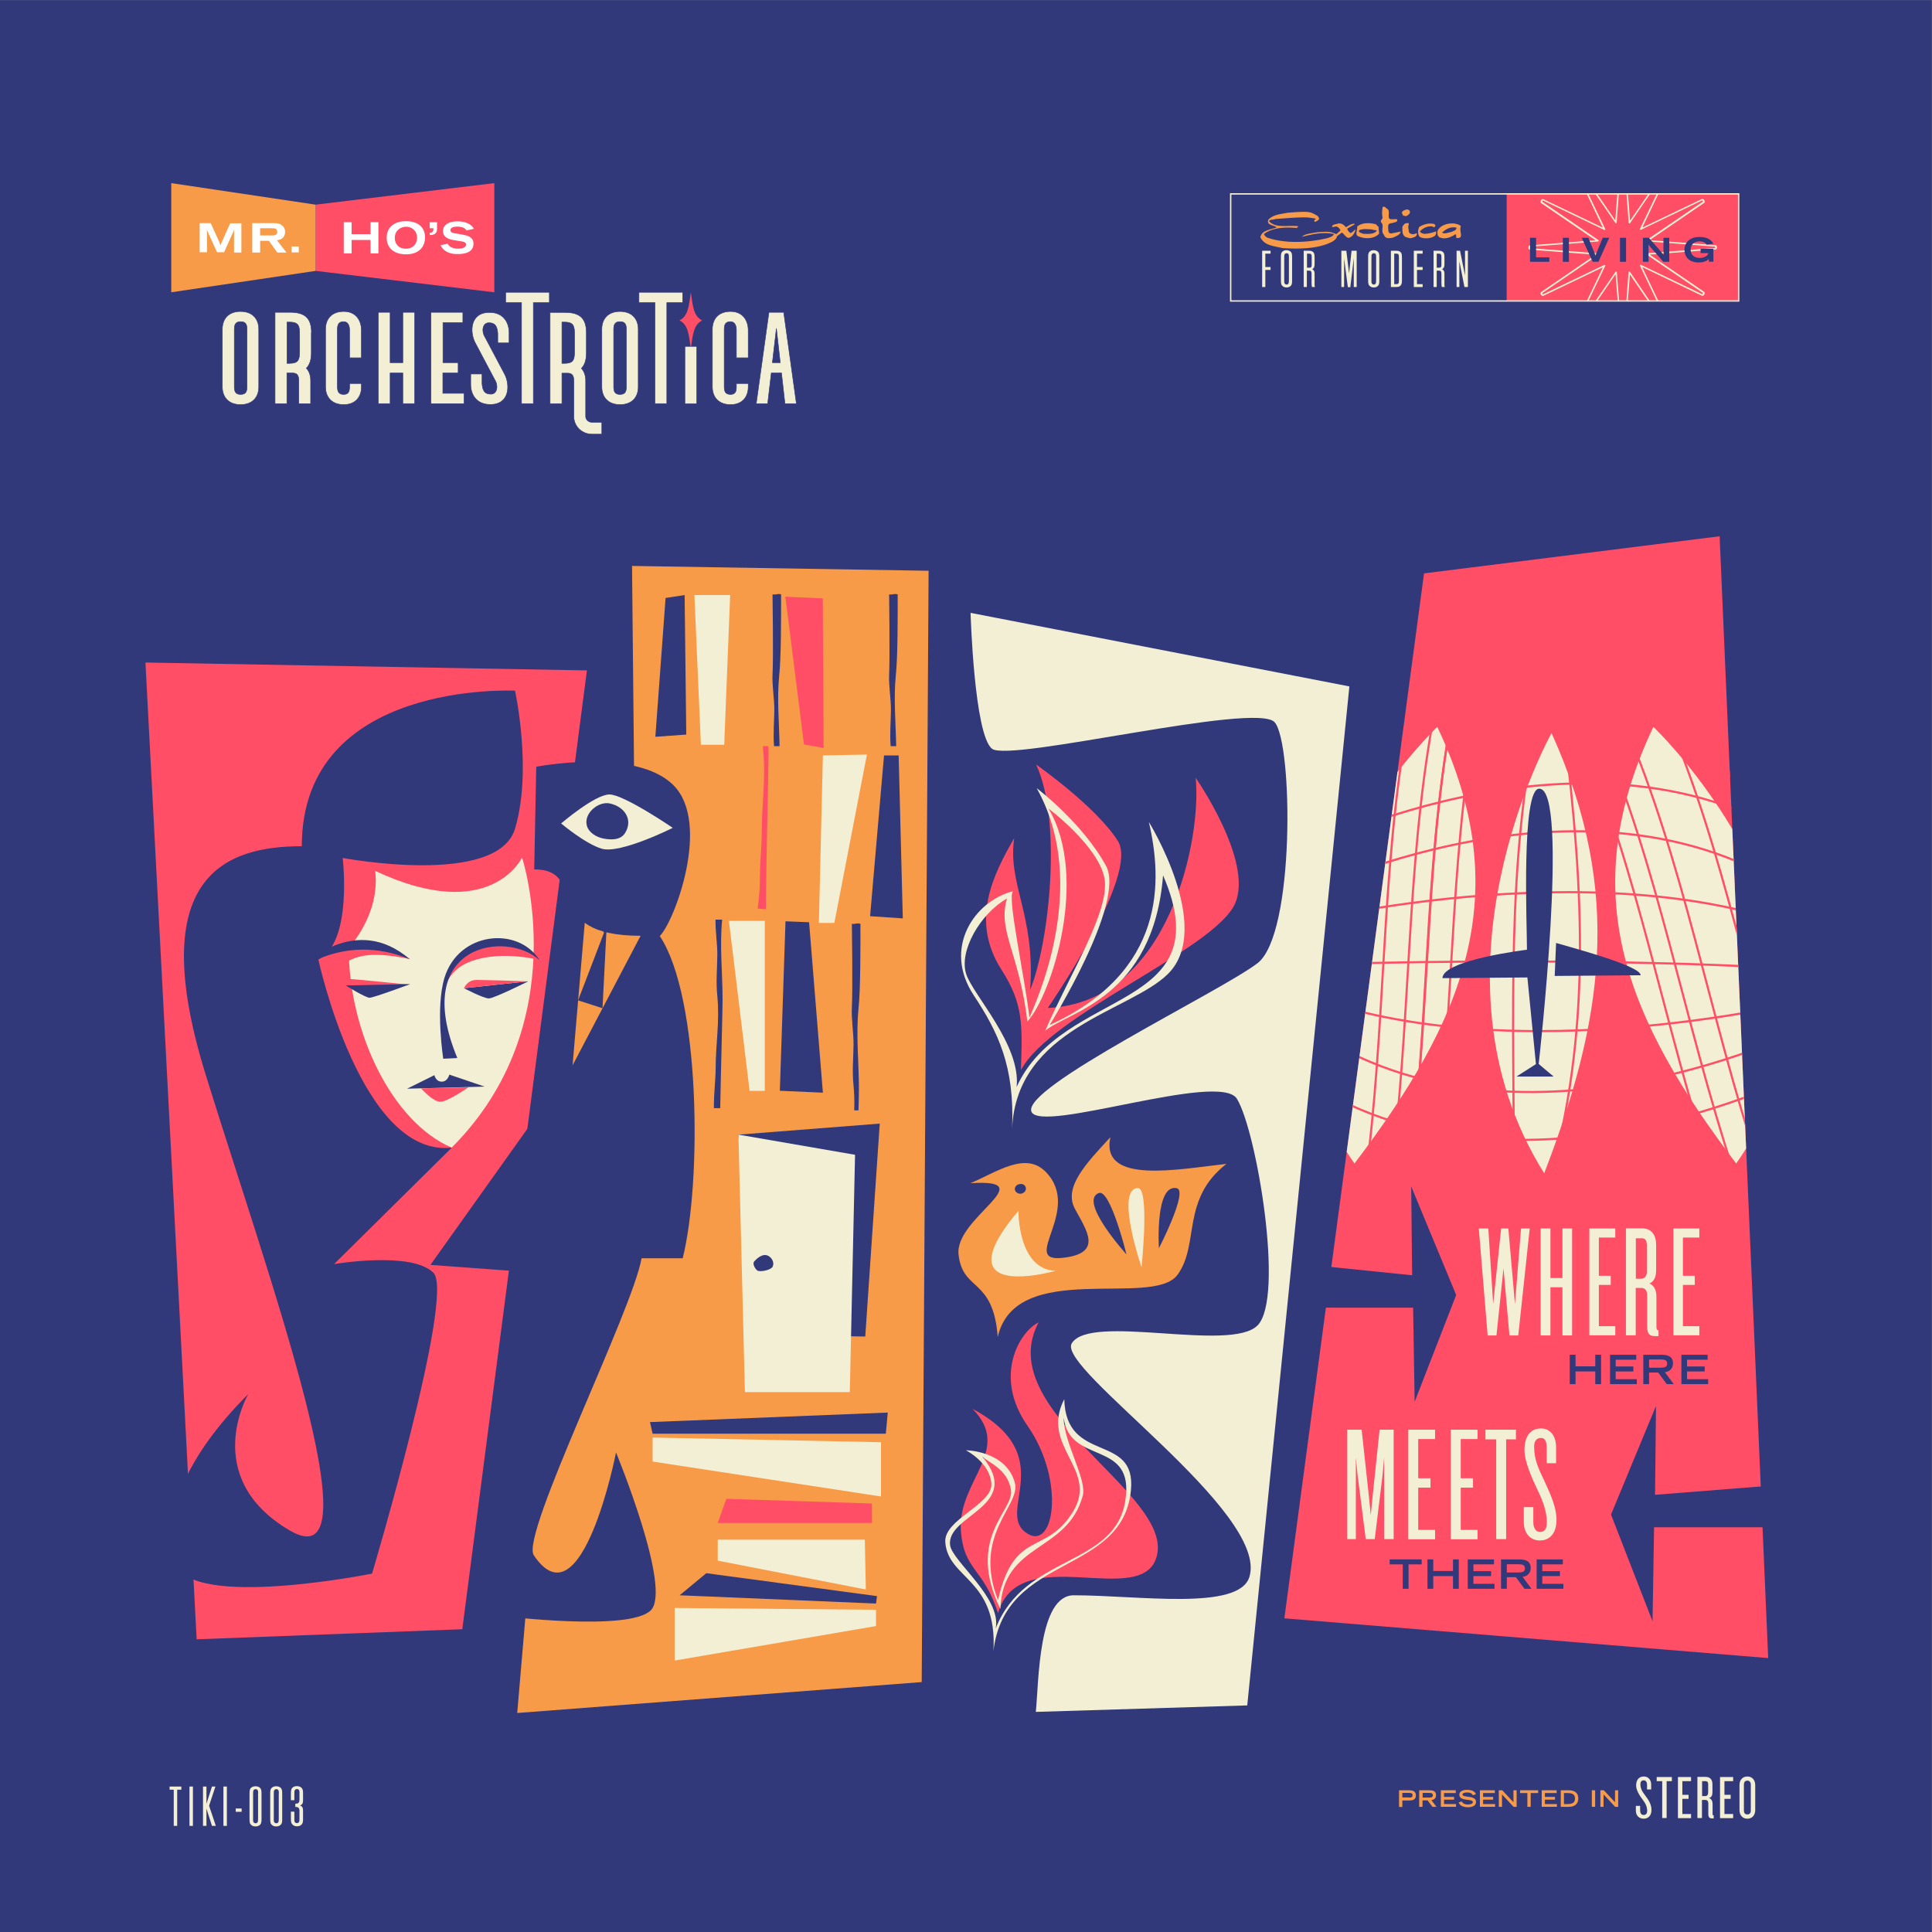 <?xml version="1.0" encoding="utf-8"?>
<!-- Generator: Adobe Illustrator 18.1.1, SVG Export Plug-In . SVG Version: 6.00 Build 0)  -->
<svg version="1.1" id="Layer_1" xmlns="http://www.w3.org/2000/svg" xmlns:xlink="http://www.w3.org/1999/xlink" x="0px" y="0px"
	 viewBox="0 0 1400 1400" style="enable-background:new 0 0 1400 1400;" xml:space="preserve">
<rect x="0" y="0" width="1400" height="1400" fill="#808080" stroke="none"/>
<rect x="-0.1" y="0.1" style="fill:#31397B;" width="1400" height="1400"/>
<g>
	<path style="fill:#F3EFD4;" d="M125.9,1296.9h-3v-2.3h8.5v2.3h-3v26.2h-2.5V1296.9z"/>
	<path style="fill:#F3EFD4;" d="M137.3,1294.6h2.5v28.5h-2.5V1294.6z"/>
	<path style="fill:#F3EFD4;" d="M147.1,1294.6h2.5v12.5l4-12.5h2.5l-4.6,13.9l4.9,14.6h-2.8l-4-12.5v12.5h-2.5V1294.6z"/>
	<path style="fill:#F3EFD4;" d="M161.9,1294.6h2.5v28.5h-2.5V1294.6z"/>
	<path style="fill:#F3EFD4;" d="M170.8,1310.5h4.3v2.4h-4.3V1310.5z"/>
	<path style="fill:#F3EFD4;" d="M189.3,1320.6c-0.3,1.8-2,2.9-4.2,2.9c-1.3,0-2.4-0.4-3.2-1.2c-0.5-0.5-0.8-1-0.9-1.7
		c-0.2-0.8-0.2-1.3-0.2-3.4v-16.6c0-2.1,0-2.6,0.2-3.4c0.3-1.7,2-2.8,4.2-2.8c1.3,0,2.4,0.4,3.2,1.1c0.5,0.5,0.8,1.1,0.9,1.7
		c0.2,0.8,0.2,1.3,0.2,3.4v16.6C189.6,1319.3,189.5,1319.7,189.3,1320.6z M187.1,1299.5c0-2.2-0.5-3-1.9-3c-0.7,0-1.3,0.3-1.5,0.9
		c-0.3,0.5-0.3,1-0.3,3.2v16.6c0,0.9,0,1.7,0,2.1c0.1,1.2,0.8,1.9,1.8,1.9c0.7,0,1.3-0.3,1.5-0.9c0.3-0.5,0.3-1,0.3-3.2v-16.6
		V1299.5z"/>
	<path style="fill:#F3EFD4;" d="M204.3,1320.6c-0.3,1.8-2,2.9-4.2,2.9c-1.3,0-2.4-0.4-3.2-1.2c-0.5-0.5-0.8-1-0.9-1.7
		c-0.2-0.8-0.2-1.3-0.2-3.4v-16.6c0-2.1,0-2.6,0.2-3.4c0.3-1.7,2-2.8,4.2-2.8c1.3,0,2.4,0.4,3.2,1.1c0.5,0.5,0.8,1.1,0.9,1.7
		c0.2,0.8,0.2,1.3,0.2,3.4v16.6C204.5,1319.3,204.5,1319.7,204.3,1320.6z M202.1,1299.5c0-2.2-0.5-3-1.9-3c-0.7,0-1.3,0.3-1.5,0.9
		c-0.3,0.5-0.3,1-0.3,3.2v16.6c0,0.9,0,1.7,0,2.1c0.1,1.2,0.8,1.9,1.8,1.9c0.7,0,1.3-0.3,1.5-0.9c0.3-0.5,0.3-1,0.3-3.2v-16.6
		V1299.5z"/>
	<path style="fill:#F3EFD4;" d="M213.3,1312.8v4.3c0,0.9,0,1.7,0,2.1c0.1,1.2,0.7,1.9,1.8,1.9c0.7,0,1.3-0.3,1.6-0.9
		c0.3-0.5,0.3-1,0.3-3.2v-4.7c0-2-0.8-2.9-2.4-2.9c-0.2,0-0.3,0-0.6,0v-2.4c0.3,0,0.4,0,0.6,0c1.6,0,2.4-0.9,2.4-2.9v-3.7
		c0-0.9,0-1.7,0-2.1c-0.1-1.2-0.7-1.9-1.8-1.9c-0.7,0-1.3,0.3-1.6,0.9c-0.3,0.5-0.3,1-0.3,3.2v4h-2.5v-4c0-2.1,0-2.6,0.2-3.4
		c0.4-1.8,2-2.8,4.2-2.8c1.3,0,2.4,0.4,3.2,1.1c0.5,0.5,0.8,1.1,1,1.7c0.2,0.8,0.2,1.3,0.2,3.4v4.2c0,2-0.6,3-2.1,3.6
		c1.6,0.7,2.1,1.7,2.1,3.7v5.1c0,2.1,0,2.6-0.2,3.4c-0.4,1.8-2,2.9-4.2,2.9c-1.3,0-2.4-0.4-3.2-1.2c-0.5-0.5-0.8-1-1-1.7
		c-0.2-0.8-0.2-1.3-0.2-3.4v-4.3H213.3z"/>
</g>
<g>
	<g>
		<path style="fill:#F89B49;" d="M968.5,169.9c0.2,0.4,0.3,0.8,0.3,1.2c0,1.8-2.1,3.2-3.3,4c-7.7,4-17,5-26.3,5
			c-3.2,0-6.4-0.1-9.5-0.3c-5.9-1.4-13.8-1.7-16.4-8c1.2-5.2,7.5-5.3,11.8-7c-1.3-1.5-6.3-1.4-6.3-4.3c0-0.4,0.1-0.8,0.3-1.3
			c3.5-3.8,8.9-4,13.7-5c3.7-0.3,7.8-0.7,11.9-0.7c5,0,6,0.6,10,2.9l1.1,1.5c0,0.2,0,0.3,0,0.4c0,1.3-1.2,1.6-2.3,2.3
			c-0.2,0-0.4,0.1-0.7,0.1c-0.2,0,0,0.2,0,0c0,0-0.4-0.4-0.4-0.4c-0.1-0.2-0.1-0.3-0.1-0.4c0-0.7,1.1-0.7,1.1-1.4c0,0,0-0.1,0-0.1
			c-4.5-0.6-4.6-0.9-8.6-0.9c-6.6,0-13,0.7-20.7,1.2c-1.3,0.8-3.4,0-4.6,1.5c2.9,3.1,6.7,3.6,10.8,3.6c2,0,3.9-0.1,5.9-0.1
			c1.6,0,3.2,0,4.7,0.3l-1.2,1.2c-2-0.2-4.1-0.3-6.2-0.3c-6.4,0-12.9,1-17.6,4.7c0.3,1,1.6,2.3,2.7,2.7c6.3,2.1,13.3,3,20.3,3
			c7.9,0,15.7-1,22.9-2.7c1.8-0.7,4-1.1,4.9-3c-2.3-0.5-4.6-0.7-6.9-0.7c-5.6,0-11.2,1.4-16.5,2.7c2.5-2.4,7.2-2.5,11.1-3.3
			c2.2-0.1,4.5-0.4,6.8-0.4C963.9,168.1,966.4,168.5,968.5,169.9z"/>
	</g>
	<g>
		<path style="fill:#F89B49;" d="M982.3,166.2c-0.5,2.6-2.2,5.5-5,6.2c-2.3-0.3-3.2-3-5-3.9l-5.4,4.2c-0.3-0.1-0.6-0.5-0.6-1
			c0-0.3,0.1-0.5,0.3-0.7c1.9-1.3,2.9-2.4,4.7-3.9c-0.1-1.3-1.6-2.6-2.9-3l-3.1,0.5c0-0.1,0-0.2,0-0.3c0-2,3-1.6,4.5-2.4
			c0.2,0,0.5,0,0.7,0c2,0,3.7,1.2,4.8,2.8c2-1.2,3.7-2.6,6.2-2.6v0.6l-5.2,2.9c0,1.2,1.1,2.6,2.4,3.3
			C980.1,168.4,981,167,982.3,166.2z"/>
		<path style="fill:#F89B49;" d="M999.2,169.5c-2.1,2.2-5.2,3.1-8.4,3.1c-2.1,0-4.2-0.4-6.1-1.2c-1.4-0.4-1.8-1.2-1.8-2.3
			c0-1.3,0.6-2.9,0.6-4.2c0-0.2,0-0.5-0.1-0.7c2.1-1.8,4.9-2.5,7.8-2.5c2,0,4,0.3,5.8,0.8l2.1,2.1c-0.1,0.3-0.1,0.6-0.1,0.9
			c0,1,0.3,1.8,0.3,2.7C999.4,168.6,999.3,169,999.2,169.5z M997.8,167.1c-1.2-0.5-2.6-0.3-3.8-0.9c-1.4,0-3-0.2-4.5-0.2
			c-1.7,0-3.3,0.2-4.7,0.9c0,0.1-0.1,0.3-0.1,0.5c0,1.3,2.1,1.4,3.1,2c1,0,2.2,0.1,3.4,0.1C993.8,169.5,996.3,169.1,997.8,167.1z"/>
		<path style="fill:#F89B49;" d="M1015,167.8c-0.5,2.5-3.5,3.4-5.6,4.4c-0.9,0.2-2,0.4-2.9,0.4c-1.6,0-3-0.5-3.7-2.5
			c-0.9-1-1.1-2.1-1.1-3.2c0-1,0.2-2,0.2-3c0-1-0.2-2.1-1.2-2.9c-0.1-0.2-0.1-0.4-0.1-0.5c0-0.8,0.7-1.7,1.3-2.5
			c-0.3-1.6-0.4-2.7-0.4-3.9c0-1.3,0.2-2.5,0.4-4.1c0.3-0.1,0.6-0.2,0.9-0.2c1.2,0,1.5,1.2,2.7,1.7c0.8,0.7,0.9,1.6,0.9,2.6
			c0,0.9-0.1,1.8-0.1,2.6c0,1.3,0.3,2.2,2.1,2.2c0,0,0.1,0,0.1,0l3.8-0.1c0.2,0.4,0.2,0.6,0.2,0.9c0,1.5-2.7,1.4-3.7,2
			c-0.1,0-0.2,0-0.3,0c-1.5,0-2.6,0.7-2.6,2.2c0,0.2,0,0.3,0,0.5c0.3,1.8-0.5,4.7,2.1,4.8L1015,167.8z"/>
		<path style="fill:#F89B49;" d="M1021.7,153.4c0,0.1,0,0.2,0,0.3c0,1.3-1.3,2.1-2.3,2.7c-0.3,0.2-0.5,0.2-0.8,0.2
			c-0.6,0-1.3-0.4-1.9-0.4c-0.1-0.7-0.8-1.4-0.8-2.1c0-0.3,0.1-0.6,0.4-0.9c0.7-0.7,2.2-1.4,3.4-1.4
			C1020.7,151.9,1021.5,152.3,1021.7,153.4z M1026.5,168.8c0.2,0.3,0.2,0.6,0.2,0.9c0,1.3-1.5,2.3-2.7,2.4c-0.6,0.3-1.2,0.5-1.8,0.5
			c-1.2,0-2.5-0.5-3.7-0.9c-2.7-1.3-2.2-5-2.3-7.3c0.6-1.1,1.2-2.1,2.4-2.6c0.1,0,0.2,0,0.3,0c0.4,0,0.8-0.2,1.3-0.2
			c0.4,0,0.7,0.2,0.7,0.9c-0.3,0.6-0.4,1.2-0.4,1.8c0,1.2,0.4,2.6,0.5,4c0.6,1,1.8,1.4,2.9,1.4c0.9,0,1.8-0.3,2.5-0.7L1026.5,168.8z
			"/>
		<path style="fill:#F89B49;" d="M1040.7,167.7c0,0.2,0,0.4,0,0.7c0,1.2-0.5,2.5-1.8,3c-1.3,0.8-3.3,1.3-5.3,1.3
			c-1.8,0-3.6-0.3-4.9-1.1c-0.8-1-1.1-2.2-1.1-3.5c0-1.2,0.3-2.5,0.7-3.5c2.2-1.6,5.2-2.6,8.2-2.6c1,0,2,0.1,2.9,0.3
			c0,0.6,0.7,0.4,0.7,1c0,0,0,0.1,0,0.1c0,0.7-0.4,1.2-1.1,1.2c-0.1,0-0.2,0-0.3,0c-0.3,0-0.3-0.3-0.5-0.5c-0.5-0.1-1-0.1-1.5-0.1
			c-3,0-5.7,1.5-7.8,3.7c0.5,1,2,1.6,3.3,1.8c0.1,0,0.1,0,0.2,0C1035.6,169.3,1038.1,168.5,1040.7,167.7z"/>
		<path style="fill:#F89B49;" d="M1058.7,164c-0.4,0.6-0.5,1.3-0.5,2c0,1.5,0.5,3.1,0.5,4.4c0,1.3-0.5,2.1-2.6,2.1
			c-0.1,0-0.3,0-0.5,0c-0.4-0.3-0.4-0.6-0.4-1c0-0.2,0-0.5,0-0.7c0-0.4-0.1-0.8-0.5-1.1c-2.3,1.6-5.2,3-8.1,3
			c-1.3,0-2.6-0.3-3.9-0.9c-0.2-0.3-0.3-0.9-0.8-1.1c-0.1-0.5-0.3-1.4-0.3-2.3c0-0.7,0.1-1.4,0.5-1.9c2-3.2,6.2-4.6,10.2-4.6
			c0.6,0,1.3,0,1.8,0.1C1055.9,162.4,1057.6,162.7,1058.7,164z M1055.5,165c-0.8-0.2-1.6-0.3-2.3-0.3c-3.2,0-6.1,1.8-8.3,3.9
			c0.6,0.3,1.3,0.5,1.8,0.5c1.7,0,3.3-0.8,5-1c1.3-0.7,3.7-1.1,3.7-2.9C1055.5,165.1,1055.5,165,1055.5,165z"/>
	</g>
	<g>
		<path style="fill:#F3EFD4;" d="M914.6,181.7h6.1v2.1h-3.8v9.7h3.8v2.1h-3.8V208h-2.3V181.7z"/>
		<path style="fill:#F3EFD4;" d="M936.1,205.7c-0.4,1.6-1.8,2.6-3.8,2.6c-1.2,0-2.3-0.4-3-1.1c-0.4-0.4-0.8-0.9-0.9-1.6
			c-0.2-0.8-0.2-1.2-0.2-3.2v-15.3c0-2,0-2.4,0.2-3.2c0.3-1.6,1.8-2.6,3.8-2.6c1.2,0,2.2,0.4,3,1c0.4,0.4,0.8,1,0.9,1.6
			c0.2,0.8,0.2,1.2,0.2,3.2v15.3C936.3,204.5,936.3,204.9,936.1,205.7z M934,186.2c0-2-0.4-2.7-1.7-2.7c-0.6,0-1.2,0.3-1.4,0.8
			c-0.3,0.5-0.3,0.9-0.3,2.9v15.3c0,0.9,0,1.5,0,1.9c0.1,1.1,0.7,1.8,1.7,1.8c0.6,0,1.2-0.3,1.4-0.8c0.2-0.5,0.3-0.9,0.3-2.9v-15.3
			L934,186.2z"/>
		<path style="fill:#F3EFD4;" d="M950.7,208c-0.2-1-0.3-1.5-0.3-3.2v-6.3c0-1.8-0.4-2.4-1.8-2.4h-1.2h-0.4V208h-2.3v-26.3h3.8
			c1.5,0,2.4,0.3,3.1,1c0.8,0.8,1,1.6,1,4.1v4.6c0,2-0.4,2.9-1.7,3.7c1.1,0.5,1.7,1.5,1.7,2.9v8.1c0,1,0,1.3,0.3,1.9H950.7z
			 M947.5,194l1.2,0c1.4,0,1.8-0.5,1.8-2.3v-5.5c0-1.8-0.4-2.4-1.8-2.4h-1.2h-0.4V194H947.5z"/>
		<path style="fill:#F3EFD4;" d="M972,181.7h3.6l2,16.4l1.8-16.4h3.7V208H981V187l-2.5,21.1h-1.8l-2.7-20.8V208H972V181.7z"/>
		<path style="fill:#F3EFD4;" d="M999.3,205.7c-0.4,1.6-1.8,2.6-3.8,2.6c-1.2,0-2.3-0.4-3-1.1c-0.4-0.4-0.8-0.9-0.9-1.6
			c-0.2-0.8-0.2-1.2-0.2-3.2v-15.3c0-2,0-2.4,0.2-3.2c0.3-1.6,1.8-2.6,3.8-2.6c1.2,0,2.2,0.4,3,1c0.4,0.4,0.8,1,0.9,1.6
			c0.2,0.8,0.2,1.2,0.2,3.2v15.3C999.5,204.5,999.5,204.9,999.3,205.7z M997.2,186.2c0-2-0.4-2.7-1.7-2.7c-0.6,0-1.2,0.3-1.4,0.8
			c-0.3,0.5-0.3,0.9-0.3,2.9v15.3c0,0.9,0,1.5,0,1.9c0.1,1.1,0.7,1.8,1.7,1.8c0.6,0,1.2-0.3,1.4-0.8c0.2-0.5,0.3-0.9,0.3-2.9v-15.3
			L997.2,186.2z"/>
		<path style="fill:#F3EFD4;" d="M1008,181.7h3.8c1.5,0,2.4,0.3,3.1,1c0.8,0.8,1,1.6,1,4.1V203c0,2-0.2,2.9-0.8,3.7
			c-0.6,0.9-1.6,1.3-3.7,1.3h-3.5V181.7z M1010.7,205.9h1.2c1.4,0,1.8-0.6,1.8-2.4v-17.3c0-1.8-0.4-2.4-1.8-2.4h-1.2h-0.4v22.1
			H1010.7z"/>
		<path style="fill:#F3EFD4;" d="M1024.5,181.7h6.4v2.1h-4.1v9.7h4.1v2.1h-4.1v10.3h4.1v2.1h-6.4V181.7z"/>
		<path style="fill:#F3EFD4;" d="M1044.8,208c-0.2-1-0.3-1.5-0.3-3.2v-6.3c0-1.8-0.4-2.4-1.8-2.4h-1.2h-0.4V208h-2.3v-26.3h3.8
			c1.5,0,2.4,0.3,3.1,1c0.8,0.8,1,1.6,1,4.1v4.6c0,2-0.4,2.9-1.7,3.7c1.1,0.5,1.7,1.5,1.7,2.9v8.1c0,1,0,1.3,0.3,1.9H1044.8z
			 M1041.5,194l1.2,0c1.4,0,1.8-0.5,1.8-2.3v-5.5c0-1.8-0.4-2.4-1.8-2.4h-1.2h-0.4V194H1041.5z"/>
		<path style="fill:#F3EFD4;" d="M1055.4,181.7h2.6l3.6,17.9v-17.9h2.1V208h-2.5l-3.7-18.7V208h-2V181.7z"/>
	</g>
	<rect x="1091.8" y="140.5" style="fill:#FF4E65;" width="168.1" height="77.6"/>
	<path style="fill:#F3EFD4;" d="M1180.2,161.4c0,0.2,0.2,0.4,0.4,0.5c0.2,0.1,0.5,0,0.6-0.2l14.5-21.1h-1.3l-13.2,19.3l-1.5-19.3
		h-1.1L1180.2,161.4z"/>
	<path style="fill:#F3EFD4;" d="M1181.1,196.9c-0.1-0.2-0.4-0.3-0.6-0.2c-0.2,0.1-0.4,0.2-0.4,0.5l-1.6,20.9h1.1l1.5-19.2l13.1,19.2
		h1.3L1181.1,196.9z"/>
	<path style="fill:#F3EFD4;" d="M1233.5,214.4c0.2,0.1,0.4,0.1,0.6-0.1l0.8-0.7l0.2-0.3l0.2-1.1c0-0.2,0-0.4-0.2-0.6l-39.7-27.1
		l48-3.7c0.2,0,0.4-0.2,0.5-0.4l0.3-1v-0.3l-0.5,0.2l0.5-0.2l-0.3-1c-0.1-0.2-0.3-0.4-0.5-0.4l-48-3.7l39.7-27.1
		c0.2-0.1,0.3-0.3,0.2-0.6l-0.2-1.1l-0.2-0.3l-0.8-0.7c-0.2-0.1-0.4-0.2-0.6-0.1l-43.4,20.8l11.7-24.5h-1.2l-12.2,25.4
		c-0.1,0.2-0.1,0.4,0.1,0.6c0.2,0.2,0.4,0.2,0.6,0.1l44.4-21.3l0.4,0.4l0.1,0.5l-40.7,27.8c-0.2,0.1-0.3,0.4-0.2,0.6
		c0.1,0.2,0.2,0.4,0.5,0.4l49.1,3.8l0.2,0.5l-0.2,0.5l-49.1,3.8c-0.2,0-0.4,0.2-0.5,0.4c-0.1,0.2,0,0.5,0.2,0.6l40.7,27.8l-0.1,0.5
		l-0.4,0.4l-44.4-21.3c-0.2-0.1-0.5-0.1-0.6,0.1c-0.2,0.2-0.2,0.4-0.1,0.6l12.1,25.4h1.2l-11.7-24.5L1233.5,214.4z"/>
	<path style="fill:#F3EFD4;" d="M1170.6,161.6l0.4,0.2h0c0.3,0,0.5-0.2,0.5-0.5l1.6-20.9h-1.1l-1.5,19.3l-13.2-19.3h-1.3
		L1170.6,161.6z"/>
	<path style="fill:#F3EFD4;" d="M1171.6,197.2c0-0.2-0.2-0.4-0.4-0.5c0,0-0.1,0-0.1,0c-0.2,0-0.3,0.1-0.4,0.2l-14.5,21.1h1.3
		l13.2-19.3l1.5,19.3h1.1L1171.6,197.2z"/>
	<path style="fill:#F3EFD4;" d="M1163.2,192.7c0.1-0.2,0.1-0.5-0.1-0.6c-0.2-0.2-0.4-0.2-0.6-0.1l-44.4,21.3l-0.4-0.4l-0.1-0.5
		l40.7-27.8c0.2-0.1,0.3-0.4,0.2-0.6c-0.1-0.2-0.3-0.4-0.5-0.4l-49.1-3.8l-0.2-0.5l0.2-0.5l49.1-3.8c0.2,0,0.4-0.2,0.5-0.4
		c0.1-0.2,0-0.5-0.2-0.6l-40.7-27.8l0.1-0.5l0.4-0.4l44.4,21.3c0.2,0.1,0.4,0.1,0.6-0.1c0.2-0.2,0.2-0.4,0.1-0.6l-12.2-25.4h-1.2
		l11.7,24.5l-43.4-20.8l-0.6,0.1l-0.8,0.7l-0.2,0.3l-0.2,1.1l0.2,0.6l39.7,27.1l-47.9,3.7l-0.5,0.4l-0.3,1v0.3l0.3,1l0.5,0.4
		l47.9,3.7l-39.7,27.2l-0.2,0.6l0.2,1l0.2,0.3l0.8,0.7l0.6,0.1l43.4-20.8l-11.7,24.5h1.2L1163.2,192.7z"/>
	<g>
		<path style="fill:#31397B;" d="M1108.7,172.3h4.4v14.2h9.6v3.2h-14V172.3z"/>
		<path style="fill:#31397B;" d="M1132.5,172.3h4.4v17.4h-4.4V172.3z"/>
		<path style="fill:#31397B;" d="M1146.2,172.3h4.8l4.6,11.4c0.3,0.7,0.3,0.9,0.5,1.6c0.2-0.8,0.3-1,0.6-1.6l4.7-11.4h4.7l-7.8,17.4
			h-4.2L1146.2,172.3z"/>
		<path style="fill:#31397B;" d="M1173.9,172.3h4.4v17.4h-4.4V172.3z"/>
		<path style="fill:#31397B;" d="M1190.5,172.3h4.3l8.5,9.7c1,1.2,1.2,1.5,2.3,2.8c-0.1-1.6-0.1-2.1-0.2-3.6v-8.9h4.2v17.4h-4.3
			l-8.6-9.8c-0.9-1.1-1.3-1.5-2.2-2.7c0.1,1.3,0.1,1.6,0.1,2.9v9.6h-4.1V172.3z"/>
		<path style="fill:#31397B;" d="M1238.3,187.7c-1.9,1.8-4.5,2.5-7.2,2.5c-8.2,0-10.5-5.1-10.5-9.3c0-2.3,0.8-4.4,2.4-6.1
			c2.9-3.1,7.4-3.1,8.7-3.1c1.7,0,4.4,0.2,6.8,1.6c1.9,1.2,2.6,2.5,3.1,3.3l-4.8,0.7c-0.7-0.9-2-2.4-5.3-2.4c-3.7,0-6.4,2.2-6.4,6
			c0,3.4,2.3,6,6.6,6c2.1,0,3.8-0.7,4.9-1.5c1-0.8,1.2-1.5,1.4-2h-5.7v-3.1h9.3v9.3h-3.3V187.7z"/>
	</g>
	<rect x="891.8" y="140.5" style="fill:none;stroke:#F3EFD4;" width="368.1" height="77.6"/>
</g>
<g>
	<g>
		<polygon style="fill:#FF4E65;" points="228.7,148.3 228.7,196.3 358.2,211.8 358.2,132.7 		"/>
		<polygon style="fill:#F89B49;" points="124.1,132.7 124.1,211.8 228.7,196.3 228.7,148.3 		"/>
		<g>
			<g>
				<path style="fill:#FFFFFF;" d="M144.5,161.7h8.2l5.9,13c0.6,1.4,0.8,2,1.2,3.2c0.2-0.9,0.4-1.4,1.1-2.9l5.9-13.2h8.1v21.2h-5.3
					V168c0-0.6,0.1-1.2,0.2-2c-0.2,0.6-0.3,0.9-0.6,1.6l-6.8,15.2h-5.1l-6.8-14.9c-0.4-0.8-0.4-1-0.7-1.9c0.1,0.9,0.1,1.1,0.2,1.9
					v14.9h-5.3V161.7z"/>
				<path style="fill:#FFFFFF;" d="M182.8,161.7h15.5c2.6,0,4.9,0.2,6.8,2.3c1.2,1.3,1.5,2.9,1.5,4.1c0,1.6-0.6,3.5-2.2,4.7
					c-1.2,0.9-2.8,1.2-3.7,1.3l6.9,8.9h-6.7l-6-8.5h-6.4v8.5h-5.7V161.7z M188.5,170.6h9c1.2,0,3.4-0.2,3.4-2.5
					c0-0.4-0.1-1.1-0.4-1.7c-0.4-0.5-1-1-3.2-1h-8.8V170.6z"/>
				<path style="fill:#FFFFFF;" d="M216.5,178.6v4.3h-5.2v-4.3H216.5z"/>
			</g>
		</g>
		<g>
			<path style="fill:#FFFFFF;" d="M249.1,161h5.7v8.7h13.7V161h5.7v22.6h-5.7v-9.7h-13.7v9.7h-5.7V161z"/>
			<path style="fill:#FFFFFF;" d="M305.6,164.6c0.9,1.1,2.4,3.6,2.4,7.4c0,7.2-4.7,12.3-13.8,12.3c-9.1,0-14-5-14-12
				c0-7.8,5.6-11.7,13-12C297.8,160.1,302.8,161.2,305.6,164.6z M286.1,172.4c0,2.8,1,4.2,1.4,4.7c0.5,0.8,2.2,3.1,6.6,3.1
				c5.3,0,8.1-3.6,8.1-7.9c0-5.1-3.8-8.2-8.3-8C290.2,164.5,286.1,167,286.1,172.4z"/>
			<path style="fill:#FFFFFF;" d="M311.4,161h5.3v4.2c0,0.9,0,2-0.4,2.8c-0.9,2.2-3.4,2.3-4.9,2.3v-1.6c2.2-0.2,2.7-1,2.7-3.3h-2.7
				V161z"/>
			<path style="fill:#FFFFFF;" d="M324.4,176.6c1.3,2.7,4.5,3.6,7.6,3.6c1.4,0,5.7-0.2,5.7-3c0-1.6-1.6-2-2.8-2.2
				c-0.9-0.2-5.6-0.9-6.6-1.1c-2.1-0.4-7.3-1.4-7.3-6.5c0-1.1,0.3-2.3,0.9-3.2c1.9-3,6.1-3.8,9.6-3.8c3.3,0,5.8,0.5,8.2,1.8
				c2.3,1.2,3.3,2.9,3.7,3.6L338,167c-0.2-0.4-0.6-1.2-2-1.9c-1.5-0.7-3.5-0.9-4.5-0.9c-2.5,0-5.1,0.5-5.1,2.6c0,1.5,1.3,1.9,3,2.2
				c0.9,0.2,5.5,1,6.6,1.2c2.6,0.5,7.1,1.4,7.1,6.4c0,7.3-8.6,7.5-11.5,7.5c-3.7,0-9.4-0.6-12.4-6.4L324.4,176.6z"/>
		</g>
	</g>
	<path style="fill:#FF4E65;" d="M500.6,211.8c-1.5,10.9-2.1,17.2-8.2,20.4c6.1,3.1,6.7,9.5,8.2,20.4c1.5-10.9,2.1-17.2,8.2-20.4
		C502.7,229.1,502.1,222.7,500.6,211.8z"/>
	<g>
		<path style="fill:#F3EFD4;stroke:#31397B;stroke-width:0.383;" d="M161.1,238.5c0-7.1,4.2-12.8,13.2-12.8c9,0,13.2,5.8,13.2,12.8
			v41.9c0,7.1-4.2,12.8-13.2,12.8c-9,0-13.2-5.8-13.2-12.8V238.5z M169.8,280.2c0,3.8,1.1,5.6,4.6,5.6c3.5,0,4.6-1.8,4.6-5.6v-41.5
			c0-3.8-1.1-5.6-4.6-5.6c-3.5,0-4.6,1.8-4.6,5.6V280.2z"/>
		<path style="fill:#F3EFD4;stroke:#31397B;stroke-width:0.383;" d="M253.3,259.1v-20c0-4.2-1.9-6-4.2-6c-3.5,0-4.6,1.8-4.6,5.6
			v41.5c0,3.8,1.1,5.6,4.6,5.6c3.1,0,4.2-1.8,4.2-5.1v-2.8h8.6v2.5c0,7.1-4.2,12.8-12.8,12.8c-9,0-13.2-5.8-13.2-12.8v-41.9
			c0-7.1,4.2-12.8,13.2-12.8c8.6,0,12.8,6.2,12.8,13.8v19.8H253.3z"/>
		<path style="fill:#F3EFD4;stroke:#31397B;stroke-width:0.383;" d="M312.3,292.5v-66.2h23.1v7.5h-14.4v29H332v7.5h-11.1V285h15.4
			v7.5H312.3z"/>
		<path style="fill:#F3EFD4;stroke:#31397B;stroke-width:0.383;" d="M377.9,219.3h-11.5v-7.5h31.7v7.5h-11.6v73.2h-8.6V219.3z"/>
		<path style="fill:#F3EFD4;stroke:#31397B;stroke-width:0.383;" d="M436.1,238.5c0-7.1,4.2-12.8,13.2-12.8c9,0,13.2,5.8,13.2,12.8
			v41.9c0,7.1-4.2,12.8-13.2,12.8c-9,0-13.2-5.8-13.2-12.8V238.5z M444.7,280.2c0,3.8,1.1,5.6,4.6,5.6c3.5,0,4.6-1.8,4.6-5.6v-41.5
			c0-3.8-1.1-5.6-4.6-5.6c-3.5,0-4.6,1.8-4.6,5.6V280.2z"/>
		<path style="fill:#F3EFD4;stroke:#31397B;stroke-width:0.383;" d="M474.5,219.3h-11.5v-7.5h31.7v7.5h-11.5v73.2h-8.6V219.3z"/>
		<path style="fill:#F3EFD4;stroke:#31397B;stroke-width:0.383;" d="M533.6,259.1v-20c0-4.2-1.9-6-4.2-6c-3.5,0-4.6,1.8-4.6,5.6
			v41.5c0,3.8,1.1,5.6,4.6,5.6c3.1,0,4.2-1.8,4.2-5.1v-2.8h8.6v2.5c0,7.1-4.2,12.8-12.8,12.8c-9,0-13.2-5.8-13.2-12.8v-41.9
			c0-7.1,4.2-12.8,13.2-12.8c8.6,0,12.8,6.2,12.8,13.8v19.8H533.6z"/>
		<rect x="496.3" y="251" style="fill:#F3EFD4;stroke:#31397B;stroke-width:0.383;" width="8.6" height="41.6"/>
		<path style="fill:#F3EFD4;stroke:#31397B;stroke-width:0.383;" d="M568.8,292.5h8.3l-9.2-66.2h-10.7l-9.2,66.2h8.3l2.6-22.2h7.4
			L568.8,292.5z M559.7,262.8l2.9-24.9l2.8,24.9H559.7z"/>
		<polygon style="fill:#F3EFD4;stroke:#31397B;stroke-width:0.383;" points="291.9,226.3 291.9,262.8 282.7,262.8 282.7,226.3 
			274.1,226.3 274.1,292.5 282.7,292.5 282.7,270.3 291.9,270.3 291.9,292.5 300.5,292.5 300.5,226.3 		"/>
		<path style="fill:#F3EFD4;stroke:#31397B;stroke-width:0.383;" d="M225.7,241.1c0-10.7-4.9-14.8-15.6-14.8h-10.8v66.2h8.6v-22.2
			h2.1c0.7,0,1.3,0,1.9,0v0c3.5,0,4.6,1.8,4.6,5.6v16.6h8.6v-16.8c0-3.5-1-6.6-3.1-8.9c2.4-2.4,3.6-6,3.6-11.2V241.1z M209.7,263.3
			H208v-29.9h1.7c5.6,0,7.4,1.7,7.4,7.7v14.5C217,261.6,215.3,263.3,209.7,263.3z"/>
		<path style="fill:#F3EFD4;stroke:#31397B;stroke-width:0.383;" d="M368.9,248.5v-8.2c-0.4-7.5-4.7-13.9-14.2-13.9
			c-14.2,0-14.3,14.2-10.5,21.7l14.4,27.2c2.5,3.8,2,10.3-2.9,10.3c-4.5,0-6-2.5-6.4-7.6v-7h-8.2v8.2c0.3,7.5,4.7,13.9,14.2,13.9
			c14.2,0,14.3-14.2,10.5-21.7l0,0l-14.4-27.2c-2.5-3.8-2-10.3,2.9-10.3c4.5,0,6,2.5,6.4,7.6v7H368.9z"/>
		<path style="fill:#F3EFD4;stroke:#31397B;stroke-width:0.383;" d="M436.1,306h-7.2c-2.4,0-4.5-1.9-4.5-4.2v-26
			c0-3.5-1-6.6-3.1-8.9c2.4-2.4,3.6-6,3.6-11.2v-14.5c0-10.7-4.9-14.8-15.5-14.8h-10.8v66.2h8.6v-22.2h2.1c0.6,0,1.3,0,1.9,0v0
			c3.5,0,4.6,1.8,4.6,5.6v25.8c0,7.1,5.9,12.8,13.1,12.8h7.2V306z M416.3,255.6c0,6-1.7,7.7-7.4,7.7h-1.7v-29.9h1.7
			c5.6,0,7.4,1.7,7.4,7.7V255.6z"/>
	</g>
</g>
<g>
	<g>
		<path style="fill:#F89B49;" d="M1013.9,1297.3h6.7c2,0,5.4,0,5.4,3.7c0,3.7-3.3,3.7-5.4,3.7h-4.4v4.7h-2.4V1297.3z M1021.1,1302.6
			c1.3,0,2.5-0.1,2.5-1.7c0-1.5-1.2-1.7-2.5-1.7h-4.9v3.3H1021.1z"/>
		<path style="fill:#F89B49;" d="M1028.5,1297.3h7.2c2.8,0,4.9,0.6,4.9,3.6c0,2.2-1.6,3.4-3.4,3.5l3.7,4.9h-2.9l-3.5-4.7h-3.7v4.7
			h-2.4V1297.3z M1035.4,1302.6c1.9,0,2.9-0.3,2.9-1.7c0-1.4-1-1.7-2.9-1.7h-4.5v3.4H1035.4z"/>
		<path style="fill:#F89B49;" d="M1044.1,1297.3h10.8v2h-8.5v2.8h7.3v2h-7.3v3.2h8.7v2h-11V1297.3z"/>
		<path style="fill:#F89B49;" d="M1067.2,1300.9c-0.4-1.1-1.4-2-4.2-2c-1.6,0-3.2,0.4-3.2,1.5c0,0.5,0.3,1.1,2.7,1.4l2.8,0.4
			c2.7,0.4,4.3,1.5,4.3,3.5c0,2.8-2.7,3.9-5.9,3.9c-5.2,0-6.4-2.6-6.7-3.5l2.3-0.7c0.4,0.9,1.3,2.2,4.5,2.2c1.9,0,3.5-0.6,3.5-1.7
			c0-0.8-0.9-1.3-2.6-1.5l-2.9-0.4c-2.8-0.4-4.3-1.6-4.3-3.4c0-3.6,4.7-3.6,5.6-3.6c5.2,0,6.1,2.4,6.4,3.2L1067.2,1300.9z"/>
		<path style="fill:#F89B49;" d="M1072.4,1297.3h10.8v2h-8.5v2.8h7.3v2h-7.3v3.2h8.7v2h-11V1297.3z"/>
		<path style="fill:#F89B49;" d="M1086.1,1297.3h2.5l8.1,8.7v-8.7h2.3v12h-2.2l-8.4-9v9h-2.3V1297.3z"/>
		<path style="fill:#F89B49;" d="M1106.9,1299.3h-5.4v-2h13.1v2h-5.4v10h-2.4V1299.3z"/>
		<path style="fill:#F89B49;" d="M1117.2,1297.3h10.8v2h-8.5v2.8h7.3v2h-7.3v3.2h8.7v2h-11V1297.3z"/>
		<path style="fill:#F89B49;" d="M1131,1297.3h5.8c3.8,0,6.9,1.6,6.9,5.9c0,4.1-2.8,6.1-6.8,6.1h-5.9V1297.3z M1135.7,1307.3
			c4,0,5.6-1.2,5.6-4c0-2.9-1.6-4-5.6-4h-2.4v8H1135.7z"/>
		<path style="fill:#F89B49;" d="M1153.5,1297.3h2.4v12h-2.4V1297.3z"/>
		<path style="fill:#F89B49;" d="M1159.7,1297.3h2.5l8.1,8.7v-8.7h2.3v12h-2.2l-8.4-9v9h-2.3V1297.3z"/>
	</g>
	<g>
		<path style="fill:#F3EFD4;" d="M1191.1,1317.9c-3.5,0-5.7-2.4-5.7-5.9v-3.4h3.1v3.3c0,2,0.9,3.3,2.5,3.3c1.8,0,2.6-1.2,2.6-3
			c0-2.9-1.1-5.3-3.4-8.3c-2.1-2.7-4.6-6.7-4.6-10.1c0-3.7,1.8-6.5,5.6-6.5c3.2,0,5.3,2.4,5.3,5.9v3.5h-3v-3.3
			c0-2.1-0.8-3.3-2.4-3.3c-1.6,0-2.4,1-2.4,2.7c0,3.2,1.1,5.2,3.8,8.7c2.6,3.4,4.2,6.5,4.2,9.9
			C1196.8,1316.2,1193.8,1317.9,1191.1,1317.9z"/>
		<path style="fill:#F3EFD4;" d="M1207.7,1290.7v26.7h-3.2v-26.7h-4v-3h11v3H1207.7z"/>
		<path style="fill:#F3EFD4;" d="M1215.9,1317.5v-29.8h9.5v3h-6.3v9.9h4.5v2.9h-4.5v11h6.3v3H1215.9z"/>
		<path style="fill:#F3EFD4;" d="M1240.9,1317.7c-2.1,0-3-0.7-3-3.2v-7.7c0-1.5-0.7-2.5-2.1-2.5h-2.5v13.1h-3.3v-29.8h5.9
			c2.8,0,5,1.4,5,5.4v5.7c0,2.2-0.6,3.7-2.5,4.2c1.8,0.6,2.6,2.3,2.6,4.2v7.2c0,0.8,0.2,1.2,0.8,1.2v2.2H1240.9z M1237.8,1292.8
			c0-1.4-0.6-2.1-1.8-2.1h-2.6v10.8h2.3c1.3,0,2.1-0.9,2.1-2.5V1292.8z"/>
		<path style="fill:#F3EFD4;" d="M1246.4,1317.5v-29.8h9.5v3h-6.3v9.9h4.5v2.9h-4.5v11h6.3v3H1246.4z"/>
		<path style="fill:#F3EFD4;" d="M1266.2,1317.9c-3.5,0-5.7-2.6-5.7-6.2v-18.2c0-3.6,2.2-6.2,5.7-6.2c3.5,0,5.7,2.6,5.7,6.2v18.2
			C1271.9,1315.3,1269.7,1317.9,1266.2,1317.9z M1268.7,1293c0-1.5-0.9-2.7-2.5-2.7c-1.7,0-2.5,1.2-2.5,2.7v19.1
			c0,1.6,0.8,2.7,2.5,2.7c1.7,0,2.5-1.1,2.5-2.7V1293z"/>
	</g>
</g>
<g>
	<polygon style="fill:#F89B49;" points="427,630.5 459.7,582.1 458,410.1 672.9,413.6 667.9,1218.9 374.8,1241.3 	"/>
	<polygon style="fill:#31397B;" points="535.1,822.2 637.5,814.2 627,968.5 546,967.3 	"/>
	<polygon style="fill:#FF4E65;" points="105.4,480.1 142.5,1187.9 335,1180.6 425.3,485.8 	"/>
	<path style="fill:#F3EFD4;" d="M271.9,631.1c3.7,31.9-19.2,55.7-19.2,55.7c0,61.6,31.7,126.5,74.6,144.8
		c90.2-90.2,51-210.2,51-210.2S355.5,670.3,271.9,631.1z"/>
	<path style="fill:#FF4E65;" d="M296.3,713.5c0,0-19,4.2-45.8,0.6c0,0,0.1-4.6,3.6-4.6C257.6,709.5,296.3,713.5,296.3,713.5z"/>
	<path style="fill:#FF4E65;" d="M247.4,699.2c10-6,18.8-10.6,49.6-4.2c0,0-14.7-10.7-31.4-10.7C242.5,684.3,247.4,699.2,247.4,699.2
		z"/>
	<path style="fill:#FF4E65;" d="M324.4,767.2L324.4,767.2c0,0-18-53.8,12.8-68.8c22.6-11,53.7-2.7,53.7-2.7s-12.5-14.7-32.4-13
		C302.9,687.2,324.4,767.2,324.4,767.2z"/>
	<g>
		<defs>
			<polygon id="SVGID_1_" points="1031.9,415.5 930.7,1172.7 1281.3,1201.5 1246.1,388.6 			"/>
		</defs>
		<use xlink:href="#SVGID_1_"  style="overflow:visible;fill:#FF4E65;"/>
		<clipPath id="SVGID_2_">
			<use xlink:href="#SVGID_1_"  style="overflow:visible;"/>
		</clipPath>
		<g style="clip-path:url(#SVGID_2_);">
			<path style="fill:#F3EFD4;" d="M981.5,843.1c-109.6-155.1,60-316.4,60-316.4C1099.4,648.6,1060.1,739.6,981.5,843.1z
				 M1258.1,843.1c109.6-155.1-60-316.4-60-316.4C1140.2,648.6,1179.5,739.6,1258.1,843.1z M1124.3,531.2c0,0-96.9,173.2-5.3,319
				C1160.7,741.5,1177.2,648,1124.3,531.2z"/>
			<g>
				<g>
					<path style="fill:none;stroke:#FF4E65;stroke-width:1.531;" d="M1055.6,501c-23.3,110.4-19.5,224.1-32.7,335.2"/>
					<path style="fill:none;stroke:#FF4E65;stroke-width:1.531;" d="M1042.5,501c-23.3,110.4-19.5,224.1-32.8,335.2"/>
					<path style="fill:none;stroke:#FF4E65;stroke-width:1.531;" d="M1024.4,501c-23.3,110.4-19.5,224.1-32.7,335.2"/>
					<path style="fill:none;stroke:#FF4E65;stroke-width:1.531;" d="M1001.5,523.9c-23.3,110.4-19.5,224.1-32.7,335.2"/>
					<path style="fill:none;stroke:#FF4E65;stroke-width:1.531;" d="M971.7,523.9c-23.3,110.4-19.5,224.1-32.8,335.2"/>
					<path style="fill:none;stroke:#FF4E65;stroke-width:1.531;" d="M1055.6,501c-22.8,108.2-18.6,216.9-32.7,335.2"/>
					<path style="fill:none;stroke:#FF4E65;stroke-width:1.531;" d="M1234.4,512.1c43.7,101.6,60.8,209,98,322.2"/>
					<path style="fill:none;stroke:#FF4E65;stroke-width:1.531;" d="M1207,517.6c43.7,101.6,60.9,209,98,322.2"/>
					<path style="fill:none;stroke:#FF4E65;stroke-width:1.531;" d="M1176.8,523.7c43.7,101.7,60.8,209,98,322.2"/>
					<path style="fill:none;stroke:#FF4E65;stroke-width:1.531;" d="M1143.8,530.3c43.7,101.6,60.8,209,98,322.2"/>
					<path style="fill:none;stroke:#FF4E65;stroke-width:1.531;" d="M1158.4,527.4c43.7,101.6,60.8,209,98,322.2"/>
					<path style="fill:none;stroke:#FF4E65;stroke-width:1.531;" d="M1130,501c16.9,130.7,23.4,228.1-2,335.2"/>
					<path style="fill:none;stroke:#FF4E65;stroke-width:1.531;" d="M1073.2,501c-22.8,108.2-18.6,216.9-32.7,335.2"/>
					<path style="fill:none;stroke:#FF4E65;stroke-width:1.531;" d="M1114.4,518.3c-22.8,108.2-17.4,213.5-17.4,331.9"/>
				</g>
				<g>
					<path style="fill:none;stroke:#FF4E65;stroke-width:1.531;" d="M943.4,719.8c154.8,59.8,375.2,3.1,375.2,3.1"/>
					<path style="fill:none;stroke:#FF4E65;stroke-width:1.531;" d="M939.6,739.1c155.3,115.7,375.2,3.1,375.2,3.1"/>
					<path style="fill:none;stroke:#FF4E65;stroke-width:1.531;" d="M932.9,773.8c155.3,115.7,375.2,3.1,375.2,3.1"/>
				</g>
				<g>
					<path style="fill:none;stroke:#FF4E65;stroke-width:1.531;" d="M1308.1,673.9c-154.8-59.8-375.2-3.1-375.2-3.1"/>
					<path style="fill:none;stroke:#FF4E65;stroke-width:1.531;" d="M1308.1,702.6c-168.6-11.1-375.2-3.1-375.2-3.1"/>
					<path style="fill:none;stroke:#FF4E65;stroke-width:1.531;" d="M1311.9,654.6c-155.3-115.7-375.2-3.1-375.2-3.1"/>
					<path style="fill:none;stroke:#FF4E65;stroke-width:1.531;" d="M1318.6,619.9c-155.3-115.7-375.2-3.1-375.2-3.1"/>
				</g>
			</g>
		</g>
	</g>
	<g>
		<path style="fill:#F89B49;" d="M723,968.8c13-56.9,112.7-20.5,130.4-45.2c16-22.2,2.3-54.5,35.3-80.2
			c-34.3,3.7-91.5,15.4-84.1-19.3c-17.8,19.2-33.9,36.2-25.8,51.6c8.1,15.4,21.4,32.6-9,35.8c-31.2,3.3,14.8-34.6-11.9-62.2
			c-14.7-15.2-35.5,0-54.7,8.1c53.2-3.4-11.5,24.9-8.6,51.6C697.5,936.3,719.7,925.3,723,968.8z"/>
		<path style="fill:#31397B;" d="M743.4,861c0.2,1.9-1.4,3.7-3.6,4c-2.2,0.2-4.2-1.2-4.4-3.1c-0.2-1.9,1.4-3.7,3.7-3.9
			C741.3,857.6,743.2,859,743.4,861z"/>
		<path style="fill:#F3EFD4;" d="M738,877.4c0,0-0.6,42.7,27.1,43.5C725.8,930.8,697.8,924.8,738,877.4z"/>
		<path style="fill:#31397B;" d="M796.3,864.5c8.3-3,20,44.5,20,44.5S781,870.1,796.3,864.5z"/>
		<path style="fill:#F3EFD4;" d="M824.4,860.9c8.9-0.5,2.8,57.4,2.8,57.4S807.9,861.9,824.4,860.9z"/>
		<path style="fill:#31397B;" d="M852.7,861c8.6,1.8-12.9,43.5-12.9,43.5S836.8,857.7,852.7,861z"/>
	</g>
	<path style="fill:#F3EFD4;" d="M703.3,444.1c0,0,2.6,88.6,15.6,98.5c13,9.9,191.6-34.4,204.8-19.2c13.2,15.2,14.8,153.8-12.5,174.6
		c-27.3,20.8-170.6,89.8-163.8,107.5c6.3,16.4,136.3-29.5,148.9-9.3c14.1,22.7,34.8,144.4,14.9,164.3c-19.7,19.7-121.4-9.1-134.6,13
		c-10.9,18.3,142.9,122,128.8,169.1c-7.5,24.9-80.3,13.4-127.3,13.4c-25.7,0-25.3,62.2-27.5,84.5l153.2-4.7l74-738.4L703.3,444.1z"
		/>
	<g>
		<g>
			<g>
				<path style="fill:#F3EFD4;" d="M1003,1115.3v-59.2l-1.2,13.2l-5.6,46h-6.5l-5.9-46l-1.3-13.2v59.2h-6.3V1036h10.5l5.3,48.8
					l1.3,13.1l1.3-13.1l5.1-48.8h10.2v79.3H1003z"/>
				<path style="fill:#F3EFD4;" d="M1020.5,1115.3V1036h19.4v6.8h-12.2v28.4h8.9v6.8h-8.9v30.6h12.2v6.8H1020.5z"/>
				<path style="fill:#F3EFD4;" d="M1051.3,1115.3V1036h19.4v6.8h-12.2v28.4h8.9v6.8h-8.9v30.6h12.2v6.8H1051.3z"/>
				<path style="fill:#F3EFD4;" d="M1091.4,1043v72.3h-7.2V1043h-7.8v-7h22.1v7H1091.4z"/>
				<path style="fill:#F3EFD4;" d="M1116,1116.3c-7.4,0-11.8-5.5-11.8-13.5v-10.7h6.9v11.1c0,3.9,1.9,6.9,4.7,6.9
					c3.7,0,5.1-2.5,5.1-6.9c0-8-2.8-15.4-7.1-24.3c-3.8-7.9-9.1-19.9-9.1-28.1c0-9.2,3.6-15.7,12.1-15.7c6.6,0,10.8,5.5,10.8,13.6
					v11.6h-6.8v-11.3c0-4.8-1.4-7-4.1-7c-3.1,0-5,2-5,6.3c0,9.3,2.9,15.5,7.8,25.7c4.5,9.6,8.4,18.8,8.4,27.2
					C1127.9,1113.4,1120.8,1116.3,1116,1116.3z"/>
			</g>
		</g>
		<g>
			<path style="fill:#31397B;" d="M1137.5,981.7h4.2v8.4h14.3v-8.4h4.2v21.3h-4.2v-9.2h-14.3v9.2h-4.2V981.7z"/>
			<path style="fill:#31397B;" d="M1166.6,981.7h19.1v3.6h-14.9v4.9h12.8v3.6h-12.8v5.6h15.3v3.6h-19.4V981.7z"/>
			<path style="fill:#31397B;" d="M1190.8,981.7h12.8c5,0,8.7,1.1,8.7,6.3c0,3.9-2.8,6.1-5.9,6.3l6.5,8.7h-5.1l-6.2-8.4h-6.6v8.4
				h-4.2V981.7z M1203,991.1c3.4,0,5.1-0.5,5.1-3c0-2.5-1.7-3-5.1-3h-8v6H1203z"/>
			<path style="fill:#31397B;" d="M1218.3,981.7h19.1v3.6h-14.9v4.9h12.8v3.6h-12.8v5.6h15.3v3.6h-19.4V981.7z"/>
		</g>
		<g>
			<path style="fill:#F3EFD4;" d="M1100.2,967.7h-6.4l-4.3-48.7l-5.1,48.7h-6.4l-6.4-77.5h6.9l3.5,54.8l5.8-54.8h5.2l4.8,54.8
				l4.4-54.8h6.3L1100.2,967.7z"/>
			<path style="fill:#F3EFD4;" d="M1132.2,967.7v-34.9h-8.7v34.9h-7.1v-77.5h7.1v35.9h8.7v-35.9h7v77.5H1132.2z"/>
			<path style="fill:#F3EFD4;" d="M1151.7,967.7v-77.5h18.8v6.6h-11.9v27.7h8.6v6.6h-8.6V961h11.9v6.6H1151.7z"/>
			<path style="fill:#F3EFD4;" d="M1199.4,968.2c-4.1,0-5.8-1.5-5.8-7.2v-22.6c0-3.1-1.6-5.1-4.1-5.1h-4.2v34.3h-7.1v-77.5h11.7
				c4.5,0,10.2,2.3,10.2,12.2v18c0,4.7-1.2,8.1-4.8,9.8c3.6,1.6,5,5.1,5,9.7v21.1c0,2.1,0.2,3,1.5,3v4.3H1199.4z M1193.3,901.7
				c0-3.1-1.4-4.4-3.4-4.4h-4.5v29.3h4c2.3,0,4-2,4-5.1V901.7z"/>
			<path style="fill:#F3EFD4;" d="M1212.6,967.7v-77.5h18.8v6.6h-11.9v27.7h8.6v6.6h-8.6V961h11.9v6.6H1212.6z"/>
		</g>
		<g>
			<g>
				<path style="fill:#31397B;" d="M1016.5,1133.6h-9.5v-3.6h23.2v3.6h-9.5v17.7h-4.2V1133.6z"/>
				<path style="fill:#31397B;" d="M1034.4,1130h4.2v8.4h14.3v-8.4h4.2v21.3h-4.2v-9.2h-14.3v9.2h-4.2V1130z"/>
				<path style="fill:#31397B;" d="M1063.5,1130h19.1v3.6h-14.9v4.9h12.8v3.6h-12.8v5.6h15.3v3.6h-19.4V1130z"/>
				<path style="fill:#31397B;" d="M1087.7,1130h12.8c5,0,8.7,1.1,8.7,6.3c0,3.9-2.8,6.1-5.9,6.3l6.5,8.7h-5.1l-6.2-8.4h-6.6v8.4
					h-4.2V1130z M1099.9,1139.5c3.4,0,5.1-0.5,5.1-3c0-2.5-1.7-3-5.1-3h-8v6H1099.9z"/>
				<path style="fill:#31397B;" d="M1113.4,1130h19.1v3.6h-14.9v4.9h12.8v3.6h-12.8v5.6h15.3v3.6h-19.4V1130z"/>
			</g>
		</g>
	</g>
	<polygon style="fill:#31397B;" points="1023.3,924.1 1022.6,859.7 1055.2,938.4 1025.1,1015.8 1024,947.6 946.9,947.6 951.6,916.8 
			"/>
	<polygon style="fill:#31397B;" points="1199.3,1083.2 1200,1018.8 1167.4,1097.5 1197.5,1174.9 1198.6,1106.7 1299.8,1106.7 
		1291.4,1075.9 	"/>
	<g>
		<path style="fill:#31397B;" d="M336.2,716.1l46.6-5c0,0-24.8,12.4-28.6,12.4C350.4,723.5,336.2,716.1,336.2,716.1z"/>
		<path style="fill:#31397B;" d="M250.5,714.1l46.8-1c0,0-26.5,9.9-29.5,9.9C264.8,723,250.5,714.1,250.5,714.1z"/>
		<path style="fill:#31397B;" d="M295,788.9l19.8-9.8c0,0,0.9,4.7,5.3,4.7c4.4,0,5.5-5.1,5.5-5.1l25.6,8.7L295,788.9z"/>
		<path style="fill:#FF4E65;" d="M305.1,788.7l34.3-0.8c0,0-15,10.5-20.4,10.5C313.7,798.4,305.1,788.7,305.1,788.7z"/>
		<path style="fill:#31397B;" d="M210.9,707c8.7-8.7,46.7-45.6,86.1-11.9C246.5,674.2,210.9,707,210.9,707z"/>
		<path style="fill:#31397B;" d="M388.6,555.6l-1.5,74.4c40,0,3.1,48.1,77.1,48.1L414.9,772l-103,144.6l69.5,5.1l-17.5,249.3
			c0,0,92,11.5,107.7-4.1c15.6-15.6-25.2-114.4-25.2-114.4s-24.7,126.5-59.6,74.5c-9.8-14.6,71.5-177.1,78.1-215.2h29.8
			c13.9-55.3,12.9-189.3-16.6-233.5c10.8-10.8,37.3-82,9.9-109.3C460.8,541.6,388.6,555.6,388.6,555.6z"/>
		<path style="fill:#F3EFD4;" d="M406.6,596.7c0,0,24.5-21,35-21c10.5,0,45.9,24.2,45.9,24.2S449.5,619,436,615
			C424,611.4,406.6,596.7,406.6,596.7z"/>
		<path style="fill:#31397B;" d="M425.2,598.1c1.3,5.2,6.9,8.5,11.9,9.5c5.5,1.1,12.7,1.4,16-4.2c5.9-9.9-1-19.1-11.3-21.2
			C433.6,580.5,423,589.3,425.2,598.1z"/>
		<path style="fill:#31397B;" d="M322.1,708.5c-6.7,21.7-0.9,58.7-0.9,58.7l10.2-0.5c-34.3-82.8,35.7-93,59.6-70.9
			C375.4,670.9,332.3,675.1,322.1,708.5z"/>
		<path style="fill:#31397B;" d="M248.3,621.7c0,0,112.2,21.2,124.9-21.2c12.7-42.3,0-100,0-100s-154.5-8-154.5,112.7
			c-55,0-114.3,21.2-69.8,165.1c44.5,143.9,126.3,369.1,61,330.7c-65.3-38.4-30-98.8-30-98.8c-45.5,45.5-63.2,88.7-52.6,122.6
			c10.6,33.9,142.3,7.5,142.3,7.5s60.3-202.1,44.5-218c-15.9-15.9-72-6.3-72-6.3l85.3-84.4c-65.8,7.5-96.7-136.3-96.7-136.3
			C255.8,682.9,248.3,621.7,248.3,621.7z"/>
	</g>
	<polygon style="fill:#F3EFD4;" points="472.9,1059.1 472.9,1041.7 638.4,1045.1 638.4,1084.4 	"/>
	<polygon style="fill:#F3EFD4;" points="520.1,1115.7 626.7,1115.7 627.4,1151.8 520.1,1130.9 	"/>
	<polygon style="fill:#F3EFD4;" points="619.6,836.8 615.8,1008.8 539.8,1008.8 535.1,822.2 	"/>
	<path style="fill:#31397B;" d="M558.4,911.3c1.7,1.7,2.6,4.5,1.4,6.7c-1.2,2.3-8.5,3.8-10.8,2.8c-1-0.4-4.3-4.7-2.4-6.8
		C549.6,910.7,554.3,907.2,558.4,911.3z"/>
	<polygon style="fill:#F3EFD4;" points="488.9,1165.2 488.9,1203.3 634.8,1178.3 634.8,1166.5 	"/>
	<polygon style="fill:#FF4E65;" points="520.1,1103.6 526.3,1086.1 631.8,1089.5 631.9,1103.6 	"/>
	<polygon style="fill:#31397B;" points="492.5,1156 511.8,1140 635.5,1156.6 634.8,1162 	"/>
	<polygon style="fill:#31397B;" points="641.9,1038.9 643.3,1023.6 471,1030.5 472.9,1038.9 	"/>
	<polygon style="fill:#31397B;" points="437.6,676.1 433.4,655.8 457.6,655.8 439.4,675.7 436.6,730.6 418.9,724.9 	"/>
	<g>
		<path style="fill:#FF4E65;" d="M723.2,1169c-10.7-33.4-24.9-30.6-26.9-60.1c-2.5-35.7,38-58.3,8.4-88
			c63.3,33.9,17.4,73.6,38.3,89.4c20.8,15.8,29.6-36.9,1.6-77.1c-25.4-36.3-5.3-68.7,8-74.9c-34.3,63.9,97.3,123.4,85.7,169.1
			C828.3,1167.1,738.5,1115.4,723.2,1169z"/>
		<path style="fill:#F3EFD4;" d="M771.2,1013.9c-17.8,34.4,25.1,50.6,6.4,81.4c-19.8,32.4-42.7,12.3-54.4,64.2
			c-18.8-47.9,16.7-68.4,12.2-85c-6.3-23.3-35.5-23.6-35.5-23.6s17.4,8.8,18.5,24.1c1.1,15.3-34.6,25.9-33.4,42.5
			c1.9,26.8,37.8,26.4,34.9,78.7c8.5-70.6,93.4-54.3,99.6-116.1C823.7,1037.7,772.4,1061.4,771.2,1013.9z M815.4,1087.7
			c-7.8,47.9-73,38.5-93.9,92.4c4.5-22.2-31.4-48.7-33-60.3c-3.1-22.2,53.6-28,23.2-64.4c4.3,4.3,18.6,9.1,20.9,24.3
			c2.3,15.2-32.9,34.3-7.7,86.2c1.7-48.6,48.4-40.4,59.7-82c3.2-11.8-13.8-38.7-13.8-56.4C775.3,1062.1,822.7,1042.7,815.4,1087.7z"
			/>
	</g>
	<g>
		<polygon style="fill:#F3EFD4;" points="528.2,667.3 554.2,667.3 554.2,790.5 543.2,790.5 		"/>
		<polygon style="fill:#31397B;" points="569.2,667.6 565.1,790.4 596.3,791.8 586.3,668.3 		"/>
		<polygon style="fill:#F3EFD4;" points="593.4,668.8 596.3,547.4 628.2,546.8 604.6,668.8 		"/>
		<polygon style="fill:#31397B;" points="640.6,547.4 630.5,663.9 654.2,665.5 651.2,547.4 		"/>
		<polygon style="fill:#FF4E65;" points="596.8,542 596.2,433.6 569.1,432.4 582.6,539.5 		"/>
		<polygon style="fill:#F3EFD4;" points="524.8,539.7 529.1,431.2 503.2,431.2 507.9,539.7 		"/>
		<polygon style="fill:#31397B;" points="474.9,533.9 497.3,532.3 496.1,431.2 482.3,433.3 		"/>
		<path style="fill:#31397B;" d="M618.5,756.8c-0.1,10.5-1.1,19.2,0,29.7c0.6,6.2,0.7,12.2,0.5,18.1h3.1c0.2-7.3,0.3-12.9,0.3-15.5
			c0-19.6-2.2-39-0.3-58c1.5-15,1.4-42.6,1.4-61.7c-2.9-0.8-3.5,0.5-6.2,0c0,0,0.7,47.9,0,60.4C616.8,738,618.6,748.7,618.5,756.8z"
			/>
		<path style="fill:#31397B;" d="M517.3,803h4.6c0.5-28.9,1.7-69.8,1.7-78.6c0-19.6-2.2-39-0.3-58h-4.8c-0.2,8.1,1.4,18,1.3,25.7
			c-0.1,10.5-1.1,19.2,0,29.7c1.8,18.4-1.2,35.3-1.2,51.8C518.5,783.5,517.2,793,517.3,803z"/>
		<path style="fill:#31397B;" d="M564.6,489.9c1.5-14.4,1.4-40.9,1.4-59.2c-2.9-0.8-3.5,0.5-6.2,0c0,0,0.7,45.9,0,58
			c-0.4,7.9,1.4,18.1,1.3,25.9c-0.1,9.2-0.9,17.1-0.2,26.1h4C564.6,523.5,563,506.5,564.6,489.9z"/>
		<path style="fill:#31397B;" d="M649.1,489.9c1.5-14.4,1.4-40.9,1.4-59.2c-2.9-0.8-3.5,0.5-6.2,0c0,0,0.6,45.9,0,58
			c-0.4,7.9,1.4,18.1,1.3,25.9c-0.1,9.2-0.9,17.1-0.2,26.1h4C649.1,523.5,647.5,506.5,649.1,489.9z"/>
		<path style="fill:#FF4E65;" d="M552,602.3c0,11.1-1.3,21.8-1.3,33.3c0,8.1-0.7,15.7-1.7,22.8l6,0.5c0-27.3,1.9-99.8,1.9-112.5
			c0-1.9,0-3.8-0.1-5.7h-4c0.1,0.9,0.1,1.9,0.2,2.8C555,564.4,552,583.5,552,602.3z"/>
	</g>
	<g>
		<path style="fill:#FF4E65;" d="M739.8,775.4C761.6,734.6,880.4,688,895,654.7c13.5-30.8-28.6-91.1-28.6-91.1
			c4.6,42.5-18.6,163-107.1,166.8c0,0,66.4-96,50.8-120.9c-15.6-24.9-59.3-55.5-59.3-55.5c19,40.4,9.6,129-4.3,163.3
			c3.8-54.9-16.4-75.8-11.6-109.9c-15.6,27.1-31.8,59.8-9.3,95.1C741.5,727.3,740.9,742,739.8,775.4z"/>
		<path style="fill:#F3EFD4;" d="M832.5,595.6c9.9,42.5,12.6,108.5-71.9,147.2c0,0,55.5-88.8,40.8-115.5
			c-17.2-31.3-50.2-56.2-50.2-56.2c40,71.2-2.3,158.7-5.2,166.3c-3.9-32.3-16.4-88-11.9-91.6c-27.9,7.1-51.2,41-28.5,75.4
			c17.5,26.5,29.8,51.3,27.8,96.7c3.3-73.2,85.3-84.6,113.1-112.3C879.8,672.2,832.5,595.6,832.5,595.6z M736.7,787.6
			c3.2-30.2-31.4-66.4-36.5-81.6c-5.6-16.7,10.2-44,29.5-54.9c-6.9,23.7,8.6,38.3,14.8,89.1c17.5-18.9,44.9-104.4,15.3-154.3
			c0,0,36.6,27.5,40.6,50.9c3.9,23.4-25,68.7-43,110.1c16.5-13.8,78.4-23.7,85.4-112.6C885.7,733.6,770.1,714.7,736.7,787.6z"/>
	</g>
	<path style="fill:#F3EFD4;" d="M531,689.8"/>
	<path style="fill:#FF4E65;" d="M336.2,716.1c0,0,2.2-6,9.1-6c6.9,0,37.5,1,37.5,1L336.2,716.1z"/>
	<g>
		<path style="fill:#31397B;" d="M1115.4,571.5c-13.1,0-8.9,98.2-8.9,116.7c0,0-61.2,7.4-61.2,20.6l61.5-0.5l6.2,62.8l-14.1,9h26.9
			L1115,771C1115,771,1137.6,571.5,1115.4,571.5z"/>
		<path style="fill:#31397B;" d="M1127.6,683.3l-1,23.9l62.3-0.5C1188.9,700,1141.9,687.5,1127.6,683.3z"/>
	</g>
</g>
</svg>
